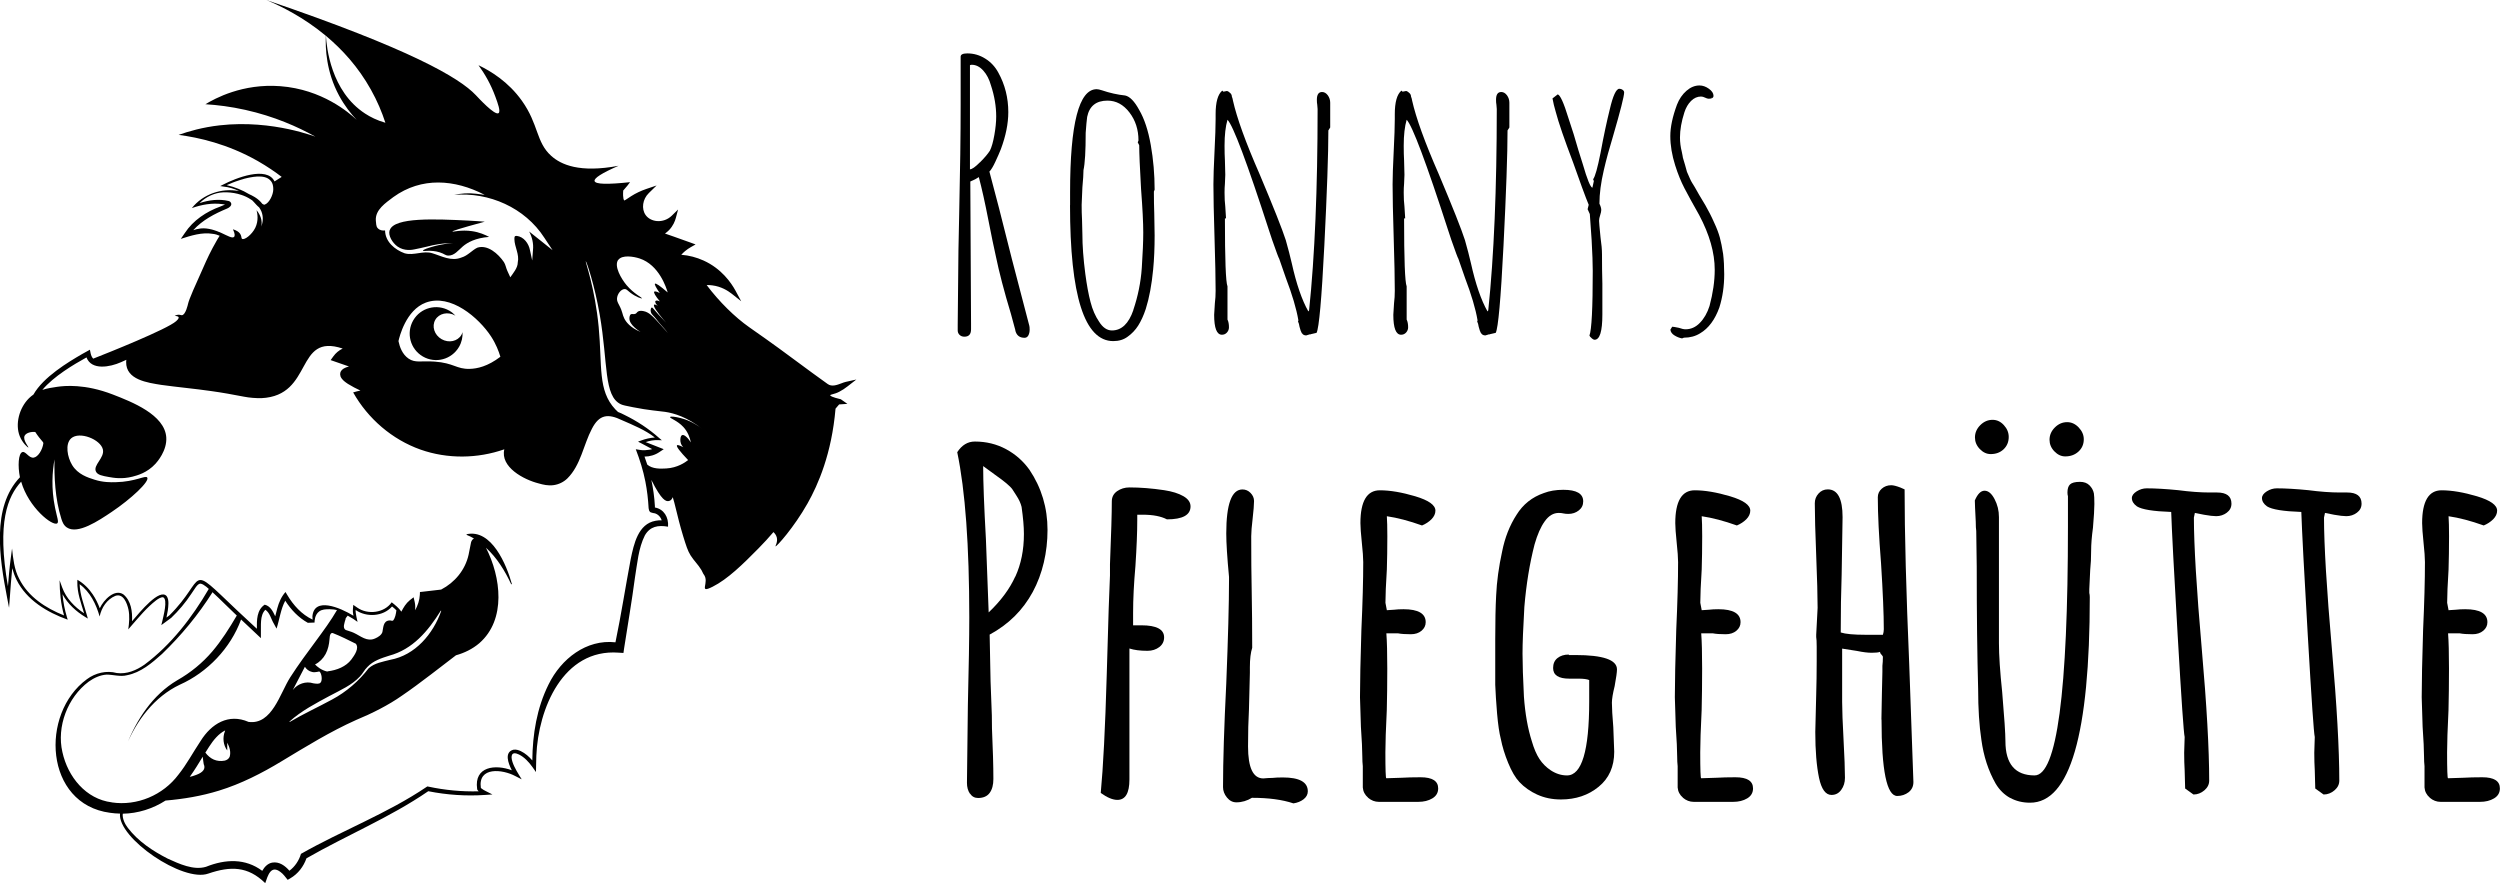 <?xml version="1.0" encoding="UTF-8"?>
<svg id="Layer_2" data-name="Layer 2" xmlns="http://www.w3.org/2000/svg" viewBox="0 0 408.68 144.39">
  <g id="Logo">
    <g>
      <g id="Ronnie_Minimal" data-name="Ronnie Minimal">
        <g id="Ronnie_minimal" data-name="Ronnie minimal">
          <g>
            <path d="M63.72,37.61c.74-2.13,7.52-1.81,12.82-1.55,1.15.06,2.1.13,2.71.18-4.32,1.17-5.31,1.52-5.29,1.61.02.1,1.41-.33,3.21-.06,1.19.17,2.14.59,2.79.94-2.24.17-3.53.9-4.29,1.54-.76.65-1.4,1.54-2.39,1.51-.52-.02-.57-.27-1.4-.53-1.49-.47-2.7-.1-2.74-.27-.03-.17,1.06-.51,1.18-.54,2.06-.64,3.83-.73,3.83-.72,0,.02-1.84-.07-4.33.59-.82.22-1.25.26-2.05.45-.3.07-1.67.35-2.8-.47-.81-.59-1.57-1.79-1.27-2.68Z"/>
            <path d="M75.62,54.27c-.05.16-.11.32-.19.47-.62,1.07-2.07,1.38-3.25.7s-1.63-2.1-1.02-3.16,2.07-1.38,3.25-.7c.03.02.05.04.07.05-.29-.32-.62-.61-1.02-.84-2.07-1.19-4.71-.49-5.91,1.58-1.19,2.07-.49,4.71,1.58,5.91s4.71.49,5.91-1.58c.44-.76.62-1.61.57-2.43Z"/>
          </g>
        </g>
        <path d="M135.71,64.64c.01-.19.65-.16,1.47-.59.48-.25.95-.55,1.4-.91l1.41-1.1-1.74.39c-.19.04-.43.13-.69.23-.74.28-1.58.6-2.25.12-1.95-1.39-3.28-2.38-4.69-3.42-2-1.48-4.06-3.02-8.13-5.86-2.37-1.66-4.94-4.2-6.97-6.9.31,0,.62,0,.92.05,1.43.18,2.52.85,3.18,1.37l1.55,1.23-.94-1.74c-.69-1.27-2.28-3.59-5.22-4.92-1.15-.52-2.37-.84-3.64-.94.19-.21.4-.41.61-.59.3-.25.63-.48.97-.67l.76-.43-.82-.3c-.91-.33-1.84-.66-2.77-.99-.47-.17-.94-.33-1.41-.49.24-.17.46-.36.67-.57.66-.69.96-1.45,1.1-1.97l.37-1.39-1.03,1.01c-.65.63-1.53.95-2.42.88-.78-.07-1.45-.42-1.85-.98-.73-1.02-.51-2.6.52-3.6l1.27-1.24-1.68.57c-.88.3-1.71.69-2.48,1.18-.19.12-.35.23-.5.33-.25.17-.56.38-.64.37,0,0-.26-.2-.16-1.62.53-.57.9-1.07,1.12-1.37-3.73.4-5.66.35-5.8-.18-.12-.47,1.18-1.3,3.92-2.5-6.39,1.21-9.42-.19-11.01-1.62-2.5-2.25-2.03-5.12-4.78-8.99-2.23-3.14-5.13-4.88-7.11-5.83,1.02,1.4,2.02,3.11,2.77,5.17.38,1.03.89,2.41.51,2.67-.62.42-3.28-2.49-3.72-2.95-2.69-2.85-10.71-7.53-34.22-15.54,2.4,1.01,6.08,2.82,9.71,5.84-.09,2.06.05,5.84,2.15,9.76.91,1.69,1.96,3.01,2.89,3.98-1.26-1.18-5.65-4.98-12.49-5.5-6.16-.47-10.69,2.01-12.24,2.95,1.94.12,4.14.39,6.51.92,4.77,1.06,8.61,2.79,11.42,4.35.42.24-6.77-2.82-15.6-1.82-2.81.32-5.11.99-6.71,1.56,3.2.42,7.98,1.45,12.95,4.28,1.55.89,2.86,1.79,3.9,2.59-.38.23-.77.48-1.17.74-1.24-2.58-6.38-.54-8.41.52l-.47.24s.52.08.52.08c.89.09,1.77.35,2.57.74-2.83-.55-5.89.47-7.73,2.78,1.6-.57,3.31-.88,4.99-.65.15.02.3.04.44.07-.25.11-.52.21-.76.32-2.28.82-4.46,2.26-5.81,4.33,0,0-.66.96-.66.96,1.68-.54,3.47-1.12,5.24-.82.39.04.76.16,1.11.31-.13.21-.26.42-.39.63-1.13,1.94-1.83,3.54-1.83,3.54-1.85,4.12-2.78,6.18-2.96,7.01,0,0-.38,1.8-1.01,1.81-.14,0-.27-.09-.56-.08-.27.01-.48.12-.61.2.18,0,.57.02.65.21.08.21-.27.52-.4.64-1.47,1.32-11.16,5.19-13.56,6.13-.2-.21-.34-.49-.42-.87,0,0-.12-.59-.12-.59-.32.19-.98.53-1.3.72-2.27,1.32-6.31,3.74-7.93,6.61-.25.17-.49.37-.73.6-1.62,1.61-2.28,4.26-1.51,6.2.45,1.13,1.34,1.9,1.41,1.85.09-.06-.96-1.22-.61-1.92.23-.45,1.02-.69,1.74-.61.38.6.83,1.16,1.28,1.68.02.06.02.12.04.18-.15,1.06-.86,2.22-1.58,2.33-.79.12-1.31-1.09-1.85-.91-.66.22-.77,2.3-.4,4.12-4.67,4.9-3.34,13.21-2.11,19.61,0,0,0,0,0,0,0,0,0,0,0,0,.11.59.23,1.17.33,1.72,0,0,.13-1.69.13-1.69.12-1.6.23-3.19.39-4.78.18.66.41,1.31.72,1.93,1.64,3.3,5,5.29,8.35,6.49l-.12-.39c-.37-1.23-.62-2.49-.73-3.77.85,1.57,2.22,2.82,3.73,3.73,0,0,.41.25.41.25,0,0-.13-.47-.13-.47-.46-1.69-1.15-3.38-1.21-5.14,1.71,1.23,2.7,3.27,3.27,5.27.3-1.45,1.19-2.8,2.56-3.37,1.32-.47,1.93,1.22,2.15,2.23.22,1.05.12,2.18-.03,3.25,0,0,.47-.55.47-.55,1.28-1.46,2.54-3.01,4.08-4.2.31-.23.79-.55,1.15-.5.81.35.02,3.15-.13,3.88l-.17.67s.56-.41.56-.41l1.02-.75h.01c1.25-1.19,2.38-2.53,3.33-3.98.24-.35.47-.72.71-1.05.2-.26.44-.59.77-.59.29.02.65.27.96.51.14.11.26.23.4.35-2.72,4.67-6.15,9.14-10.51,12.38-1.33.93-2.89,1.59-4.53,1.37-1.65-.46-3.51-.02-4.88,1.01-7.71,5.63-6.94,20.43,3.79,21.84.54.08,1.08.12,1.62.13-.41,3.99,10.32,11.33,14.45,9.8,3.59-1.22,6.44-1.23,9.29,1.57.42-1.21.91-3.05,2.5-1.82.45.32.81.84,1.17,1.28,0,0,.43-.25.43-.25,1.27-.74,2.16-1.92,2.64-3.27,3.25-1.87,6.65-3.53,10.01-5.26,3.38-1.73,6.74-3.54,9.9-5.71,3.05.61,6.19.82,9.29.61l1.2-.08s-1.07-.54-1.07-.54c-.25-.12-.51-.27-.72-.44-.04-.03-.08-.07-.1-.09-.5-3.5,3.52-3.07,5.66-1.92,0,0,1.02.52,1.02.52-.54-.88-1.19-1.86-1.51-2.84-.33-1.01-.16-1.81,1.06-1.22.91.45,1.62,1.24,2.21,2.06,0,0,.57.81.57.81.02-.5.03-2.2.06-2.67.31-7.68,4.36-17.52,13.45-16.85l.79.05s.1-.71.1-.71c.6-3.87,1.27-7.74,1.78-11.61.39-2.32.56-4.79,1.62-6.9.85-1.47,2.15-1.71,3.79-1.42.12-1.55-.68-2.88-2.15-3.14,0-.08,0-.15,0-.23-.08-1.44-.28-2.87-.58-4.28,1.69,3.38,2.4,3.59,2.92,3.44.32-.09.48-.36.58-.62.15.45.34,1.21.52,1.95.29,1.19.65,2.68,1.18,4.42.48,1.55.74,2.4,1.22,3.16.29.45.58.81.86,1.15.32.39.62.76.91,1.24.19.32.22.51.36.69,1.06,1.33-.98,3.26,1.47,2.03s4.94-3.67,7.49-6.26c.89-.9,1.7-1.79,2.45-2.67.2.19.45.48.55.89.18.76-.28,1.4-.21,1.44.15.1,3.01-3.08,5.23-7.01,1.74-3.08,3.95-8.14,4.58-15.5h0c.2-.23.4-.46.59-.69.45-.03.9-.06,1.35-.09-.36-.25-.72-.5-1.07-.75-1.48-.35-1.77-.56-1.76-.7ZM101.07,42.49c.63-.87,2.5-.56,3.48-.24,3.2,1.05,4.37,4.78,4.6,5.56-1.25-1.08-1.94-1.56-2.08-1.43-.11.1.15.61.78,1.52-.51-.25-.81-.32-.9-.22-.13.15.18.69.93,1.6-.32-.18-.64-.19-.73-.07-.1.13.01.49.38.77.07.05-.46-.28-.59-.18-.07.06-.03.22-.02.27.15.56,1.56,2.21,1.98,2.69-1.03-1.09-1.76-1.87-2.08-2.28-.05-.07-.18-.22-.28-.2-.15.04-.23.43-.14.74.07.25.22.4.27.45.5.51.9,1.11,1.39,1.64.71.77,1.1,1.32,1.1,1.32,0,0-.9-1.04-1.93-2.15-.53-.57-1.18-1.25-1.99-1.41-.24-.05-.67-.14-.99.09-.17.12-.18.25-.39.34-.31.13-.52-.04-.72.07-.24.14-.25.56-.25.7-.01,1.06,1.59,2.05,1.82,2.19-1.74-.73-2.39-1.67-2.65-2.18-.36-.7-.24-1.06-.86-2.22-.24-.45-.34-.67-.34-1.02.02-.77.67-1.6,1.27-1.59.3,0,.4.21.9.59.9.69,1.86,1.01,1.91.93.06-.1-1.33-.75-2.51-2.15-.87-1.04-2.11-3.13-1.37-4.15ZM79.2,31.85s-1.39-.18-1.39-.18c-1.23-.15-2.42-.06-3.57.19,5.68-.49,11.57,2.08,14.74,7,0,0,1.35,2.04,1.35,2.04l-1.91-1.53c-.54-.4-1.25-1.02-1.92-1.53.49.92.74,1.99.63,3.03,0,0-.13,1.71-.13,1.71l-.36-1.67c-.21-1.12-1.02-2.21-2.17-2.35-.35-.01-.38.12-.38.53.02,1.29.85,2.48.55,3.82,0,.88-.75,1.74-1.22,2.42,0,0-.49-1.07-.49-1.07-.21-.45-.28-.99-.55-1.41-.94-1.38-2.66-2.89-4.33-2.37-.81.36-1.6,1.33-2.6,1.61-1.69.69-3.24-.23-4.77-.69-1.48-.48-3.04.44-4.55,0-1.58-.58-3.14-1.87-3.18-3.69,0-.01,0-.03,0-.04-.44.05-.86-.01-1.19-.36-.31-.29-.26-.85-.32-1.23-.14-1.8,1.63-2.92,2.87-3.87,4.61-3.32,10.02-2.89,14.88-.38ZM81.8,58.32c-2.07,1.58-3.79,1.95-5.01,1.98-2.19.06-2.58-.97-5.78-1.19-2.19-.15-3.11.26-4.21-.48-1.05-.71-1.47-1.95-1.66-2.87.15-.68,1.21-5.07,4.46-6.29,4.07-1.52,8.68,2.49,10.67,5.52.81,1.24,1.26,2.43,1.53,3.33ZM53.28,5.86c2.66,2.22,5.28,5.08,7.34,8.77,1.05,1.87,1.82,3.71,2.38,5.44-1.37-.39-2.47-.95-3.31-1.5-5.61-3.65-6.3-10.9-6.41-12.7ZM37.06,30.27c.07-.03.14-.06.21-.1.03-.01.05-.02.08-.03.05-.02.1-.04.15-.06.03-.01.07-.03.1-.04.05-.02.09-.04.14-.06.04-.02.07-.03.11-.05.05-.02.09-.04.14-.06.04-.02.08-.03.13-.05.04-.02.09-.03.13-.05.05-.02.09-.03.14-.05.04-.02.09-.03.13-.05.05-.02.1-.04.15-.05.04-.01.08-.03.12-.04.21-.07.42-.15.64-.21.03,0,.05-.02.08-.02.07-.02.13-.04.2-.06.03,0,.06-.02.09-.03.07-.02.14-.04.2-.06.03,0,.06-.02.09-.02.07-.02.14-.04.21-.05.03,0,.06-.01.08-.02.07-.02.14-.03.22-.05.02,0,.04,0,.07-.01.08-.02.16-.03.23-.05,0,0,.01,0,.02,0,.36-.07.72-.12,1.07-.14,0,0,.01,0,.02,0,.08,0,.15,0,.23,0,.01,0,.03,0,.04,0,.07,0,.15,0,.22,0,.01,0,.03,0,.04,0,.07,0,.14,0,.21.01.01,0,.02,0,.03,0,.07,0,.14.02.21.03,0,0,0,0,0,0,.37.06.7.18.97.38,0,0,.02.01.02.02.05.03.09.07.13.11,0,0,.02.02.03.03.04.04.08.08.11.12,0,.01.02.02.03.03.03.04.07.09.1.14,0,.01.01.02.02.03.03.05.06.11.09.17,0,0,0,0,0,0,.13.29.19.65.18,1.09-.03.85-.64,2.14-1.38,2.42-.09.05-.24,0-.41-.12-.3-.4-.69-.76-1.2-1.08-.05-.03-.09-.05-.14-.08-.27-.16-.54-.3-.82-.42-1.12-.68-2.35-1.17-3.64-1.47ZM35.85,37.94s-.06-.02-.08-.03c-.1-.04-.19-.08-.29-.12-.05-.02-.09-.03-.14-.05-.09-.03-.18-.06-.27-.09-.06-.02-.12-.04-.19-.06-.08-.02-.16-.05-.24-.07-.07-.02-.15-.03-.23-.05-.07-.02-.15-.03-.22-.05-.09-.02-.18-.03-.27-.04-.07,0-.13-.02-.2-.03-.1,0-.21-.01-.32-.02-.06,0-.11,0-.17,0-.16,0-.33,0-.5.03-.42.05-.8.15-1.14.27,1.49-1.65,3.49-2.69,5.56-3.55.3-.12.83-.5.61-.92-.13-.23-.27-.26-.37-.3-1.6-.38-3.24-.16-4.77.34,1.04-1.02,2.43-1.7,3.89-1.76.19,0,.39,0,.59,0,.1,0,.21.01.31.02.09,0,.18.01.27.02.15.02.29.04.44.06.05,0,.1.01.15.02.17.03.34.07.51.11.02,0,.04,0,.06.01.19.05.37.1.55.16,0,0,0,0,.01,0,.56.18,1.1.43,1.58.75.08.05.17.1.25.16.1.1.2.2.29.3.25.27.52.6.84.85.15.21.28.44.38.68.32.82.27,1.68-.03,2.46.02-.09.04-.19.05-.29.13-1.13-.54-2.05-.82-2.39.14.53.36,1.71-.21,2.88-.56,1.14-1.78,2.04-2.15,1.81-.15-.09-.07-.31-.22-.64-.23-.52-.79-.78-1.28-.93.39.83.3,1.12.19,1.24-.29.3-1.05-.17-2.1-.65-.11-.05-.22-.1-.34-.15ZM18.27,131.16c-4.23-.53-7.18-4.16-8.07-8.22-.96-4.14.84-8.93,4.3-11.51.87-.62,1.89-1.09,2.94-1.15,1.05,0,2.25.39,3.33.1,2.26-.44,4.05-1.99,5.71-3.47,3.15-3.03,5.94-6.41,8.28-10.12.01.03.02.05.03.07,1.22,1.11,2.37,2.31,3.58,3.44.11.11.22.21.34.32-1.22,2.08-2.48,4.08-4.01,5.88-1.61,1.88-3.52,3.45-5.72,4.7-4.08,2.41-6.67,6.48-8.38,10.78,1.72-4.22,4.65-8.08,8.79-10.05,4.52-2.01,8.31-5.98,10.02-10.66,1.07,1.02,2.16,2.04,3.24,3.05,0,0,0-.74,0-.74.05-1.28-.21-2.97.73-3.9.75.5.93,1.53,1.41,2.31,0,0,.42.77.42.77.48-1.47.68-3.2,1.42-4.56.93,1.46,2.17,2.77,3.69,3.61l1.1-.04c0-.19,0-1.26.76-1.82.48-.35,1.06-.36,1.7-.36.5,0,.92.07,1.21.14-1.94,3.35-4.93,6.76-7.65,11-1.67,2.61-2.97,7.8-6.81,7.28-3.28-1.43-6.08.31-7.83,3.11-1.27,1.91-2.29,3.84-3.62,5.5-2.52,3.37-6.78,5.17-10.91,4.55ZM34.57,96.35h0s0,0,0,0c0,0,0,0,0,0ZM56.47,101.14h0c.11-.17.23-.34.37-.5.65.35,1.23.72,1.61,1.02,0,0-.37-1.46-.31-1.94,1.76,1.23,4.49,1.09,5.95-.58.25.2.5.41.71.63-.08.61-.19,1.23-.53,1.66-.22.14-.25-.04-.67,0-1,.11-.93,1.24-1.09,1.9-.16.49-.7.83-1.19,1.04-1.33.6-2.36-.41-3.5-.93-.42-.2-.91-.3-1.31-.46-.55-.32-.2-1.15,0-1.83,0,0-.02-.01-.03-.02ZM53.96,113.72c1.71-.92,3.55-1.7,4.88-3.14.45-.45.72-1.07,1.22-1.55.94-1.02,2.32-1.45,3.54-1.84,3.87-1.03,6.38-4.03,8.46-7.37,0,0,.07.04.07.04-1.32,3.77-4.25,7.25-8.34,8-1.26.33-2.57.52-3.53,1.39-1.58,2.07-3.65,3.86-5.97,5.1-2.31,1.26-4.68,2.33-6.93,3.67l-.05-.06c1.97-1.78,4.35-3,6.64-4.24ZM47.88,112.77l1.96-3.77c.25.4.66.74,1.19.85.5.15,1.26-.16,1.19-.06.35.22.54,1.44.17,1.81-.21.25-.75.17-1.18.1-1.21-.39-2.58.09-3.33,1.08ZM58.15,105.21c.63.75-.2,1.9-.72,2.61-.87,1.14-2.33,1.74-3.9,1.93,0,0,0,.02,0,.04-1.04-.23-1.71-.84-2.03-1.17.72-.36,1.33-.97,1.73-1.71.4-.74.57-1.59.63-2.36.03-.38.05-.77.22-.96.11-.1.17-.15.35-.09,1.23.48,2.55,1.14,3.71,1.72ZM37.15,122.68c0-.45,0-.86,0-1.27.39.74.62,1.54.39,2.31-.14.33-.47.54-.8.62-1.33.25-2.38-.26-3.17-1.31.21-.33.42-.67.63-.99.69-1.07,1.54-2.11,2.61-2.64-.02.05-.03.11-.05.16-.4,1.02-.27,2.25.39,3.12ZM31.86,126.75c-.26.1-.53.18-.84.24.78-1.08,1.46-2.2,2.12-3.29.06.47.09.82.16,1.21.48,1.06-.64,1.57-1.44,1.84ZM106.65,83.86c.73,0,1.31.54,1.52,1.2-.33-.01-.66,0-.99.07-2.88.5-3.56,3.83-4.07,6.23-.86,4.55-1.56,9.11-2.5,13.64-4.76-.53-8.88,2.7-10.93,6.88-1.93,3.87-2.62,8.16-2.66,12.43-.53-.61-1.14-1.16-1.88-1.52-.36-.16-.75-.31-1.23-.23-1.47.41-.87,2.15-.24,3.36-2.65-1-6.2-.67-5.67,3.05,0,0,0,.05,0,.05,0,0,.01.03.01.03.07.13.15.23.24.31-2.76.07-5.53-.19-8.23-.77,0,0-.16-.03-.16-.03l-.14.09c-6.44,4.35-13.76,7.09-20.52,10.93-.31,1.07-.99,2.1-1.89,2.76-.7-.8-1.64-1.52-2.8-1.33-.74.13-1.28.71-1.64,1.35-2.75-2.06-6.01-1.94-9.2-.66-2.04.61-4.39-.49-6.26-1.34-2.43-1.24-4.82-2.82-6.5-5.01-.49-.63-.94-1.54-.84-2.33,2.48-.04,4.92-.82,6.99-2.15,2.95-.25,5.88-.74,8.73-1.62,3.61-1.11,7.02-2.85,10.22-4.79,4.02-2.42,7.94-4.85,12.2-6.76,2.55-1.05,5.29-2.42,7.51-3.99,2.85-1.93,6.82-5.08,8.82-6.59,1.37-.38,2.69-1.02,3.81-1.97,4.45-3.88,3.54-10.83,1.09-15.61,1.79,1.63,3.11,3.78,4.13,5.98,0,0,.11-.04.11-.04-.87-3.15-3.31-9.05-7.4-8.15,0,0,0,.11,0,.11.44.17.83.37,1.2.59-.1.05-.19.13-.29.24-.13.18-.15.29-.19.41-.18.74-.23,1.32-.4,2.01-.55,2.48-2.25,4.53-4.49,5.69-.53.06-3,.35-3,.35l-.46.05s-.02.46-.02.46c-.04.88-.34,1.73-.76,2.52.03-.45.02-.91-.08-1.36l-.18-.76s-.61.47-.61.47c-.65.53-1.04,1.2-1.39,1.88-.42-.61-1.02-1.09-1.58-1.53-1.22,1.75-3.91,2.08-5.63.87,0,0-.65-.45-.65-.45-.03.34-.11,1.07-.04,1.37.02.13.05.27.07.41-2.24-1.37-6.45-3.12-6.71.11,0,.18.01.35.03.52-1.78-.83-3.15-2.35-4.15-4.04,0,0-.28-.47-.28-.47-.68.76-1.08,1.7-1.34,2.66-.13.44-.23.88-.34,1.31-.38-.81-.79-1.67-1.72-1.9-1.3.85-1.3,2.51-1.28,3.94-1.07-.98-2.13-1.97-3.18-2.96-8.43-7.99-4.87-5.44-11.13.78,0,0-.24.18-.47.35.17-.75.3-1.51.32-2.3,0-.4-.03-.86-.29-1.21-1.15-1.33-4.32,2.54-5.66,4.11.08-1.58-.14-3.34-1.41-4.39-1.4-.95-3.21.85-3.86,2.27-.3-.8-.67-1.56-1.15-2.27-.64-.97-1.49-1.81-2.51-2.39,0,0-.01.34-.01.34-.04,1.79.61,3.46,1.11,5.14-1.57-1.03-2.94-2.45-3.59-4.24,0,0-.42-1.16-.42-1.16.02,1.93.2,3.89.73,5.75-3-1.19-5.88-3.06-7.34-6.01-.79-1.47-.99-3.29-1.16-4.93l-.23,1.73c-.2,1.48-.32,2.97-.44,4.45-1.85-10.49-.03-14.71,2.16-17.11,1.22,4.25,5.14,7.33,5.89,6.82.31-.21-.03-.98-.35-2.55-.66-3.2-.44-5.96-.09-7.91-.06,2.71.08,6.44,1.12,9.71.15.48.36,1.06.9,1.42,1.77,1.19,5.2-1.11,7.34-2.55,3.13-2.1,6.22-4.98,5.8-5.61-.28-.43-1.88.69-5.17.76-.89.02-2.04.03-3.44-.41-1.1-.35-2.74-.86-3.67-2.4-.78-1.28-1.18-3.44-.16-4.36,1.36-1.21,4.82.18,5.19,1.82.31,1.38-1.66,2.56-1.13,3.62.27.55,1.03.69,2.1.88.74.13,2.13.39,3.88-.06.77-.2,2.39-.62,3.75-2.11.25-.27,1.91-2.15,1.76-4.32-.26-3.7-5.63-5.79-8.72-6.99-4.59-1.78-7.93-1.44-9.14-1.26-.82.12-1.62.24-2.4.5,1.86-2.23,5.16-4.17,7.22-5.31.81,2.17,3.87,1.57,5.62.79.3-.12.6-.26.89-.4-.02.12-.03.24-.03.36-.04,2.93,3.53,3.38,5.73,3.74,2.72.38,5.46.62,8.16,1.01,1.81.25,3.57.57,5.38.92.93.18,1.89.25,2.84.24,8.58-.4,5.43-10.73,13.29-8.11-.61.29-1.14.73-1.53,1.28,0,0-.44.61-.44.61.17.07,1.65.57,3,1.04-.86.22-1.71.68-1.37,1.67.28.57.73.86,1.2,1.18.66.41,1.34.76,2.04,1.09-.19.03-.37.07-.55.12,0,0-.64.18-.64.18,2.42,4.3,6.37,7.7,11.02,9.35,4.4,1.55,9.3,1.49,13.69-.05-.69,2.9,3.16,4.96,5.63,5.58.73.21,1.55.4,2.41.28.85-.11,1.66-.51,2.26-1.09,2.21-2.19,2.64-5.52,4.02-8.13,1.21-2.35,2.63-2.5,4.91-1.4,1.78.78,3.81,1.6,5.38,2.83-.77.05-1.52.22-2.24.49,0,0-.51.19-.51.19l.51.26c.61.31,1.2.64,1.8.96-.17.05-.34.09-.51.11-.45.06-.9.11-1.36.04l-.81-.13c.66,1.71,1.22,3.49,1.57,5.29.28,1.43.45,2.9.53,4.36.02.2.09.47.24.6.1.09.27.13.4.13ZM111.25,68.34c-.77-.2-1.66-.33-1.71-.16-.07.2,1.19.56,2.17,1.62.75.81,1.07,1.76,1.23,2.52-.54-.84-1.12-1.32-1.43-1.19-.28.12-.33.71-.27,1.09.07.47.34.77.46.89-.6-.31-.94-.42-1.03-.31-.15.18.46.99,1.82,2.41-.48.38-1.75,1.27-3.58,1.37-.92.05-2.25.11-3.1-.63-.14-.44-.29-.88-.45-1.31.87,0,1.74-.26,2.45-.75,0,0,.69-.46.69-.46-.98-.39-1.97-.77-2.95-1.16.65-.23,1.35-.35,2.04-.32,0,0,.6.02.6.02,0,0-.46-.39-.46-.39-1.69-1.5-3.61-2.76-5.66-3.76-.36-.19-.71-.35-1.04-.47-.14-.13-.29-.27-.44-.43-2.91-3.1-2.12-7.1-2.72-13.44-.61-6.42-2.23-10.76-2.12-10.79.11-.02,1.43,3.79,2.29,8.76,1.38,7.94.62,13.31,3.46,14.64.31.15.87.26,1.98.48,2.6.52,4.17.6,5.26.76,1.49.22,3.6.86,6.1,2.81-1.45-1.11-2.74-1.59-3.61-1.81Z"/>
      </g>
      <g>
        <path d="M165.99,54.01l-.72-2.66c-1.13-3.74-1.95-6.9-2.48-9.48-.32-1.41-.72-3.36-1.21-5.86-.56-2.9-1.09-5.25-1.57-7.06l-.6.36-.79.36.12,23.25v.91c0,.81-.36,1.21-1.09,1.21-.32,0-.58-.1-.79-.3-.2-.2-.3-.44-.3-.72v-.91l.12-12.2.12-5.86c.16-7.04.24-13.04.24-17.99v-7.79c0-.36.36-.54,1.09-.54,1.05,0,2.02.28,2.93.85.91.56,1.62,1.33,2.14,2.29,1.09,1.97,1.63,4.13,1.63,6.46,0,1.85-.4,3.86-1.21,6.04-.24.6-.54,1.3-.91,2.08-.36.78-.69,1.32-.97,1.6.85,3.1,2.07,7.87,3.68,14.31l2.84,10.87c.04.12.06.34.06.66,0,.36-.07.67-.21.94-.14.26-.35.39-.63.39-.81,0-1.31-.4-1.51-1.21ZM160.2,26.54c.76-.76,1.31-1.41,1.63-1.93.28-.56.52-1.41.72-2.54.2-1.13.3-2.13.3-3.02,0-1.65-.28-3.34-.85-5.07-.28-1.01-.7-1.82-1.27-2.45-.56-.62-1.19-.94-1.87-.94h-.12s-.1.06-.18.06v17.03c.32,0,.87-.38,1.63-1.15Z"/>
        <path d="M174.93,33.54v-2.11c0-11.23,1.45-16.85,4.35-16.85.2,0,.48.06.85.18,1.29.44,2.56.72,3.8.85.76.16,1.53.95,2.29,2.35.85,1.45,1.48,3.36,1.9,5.74.42,2.38.63,4.81.63,7.31l-.12.3c0,1.33.02,2.52.06,3.56l.06,3.62c0,2.05-.08,3.9-.24,5.56-.24,2.5-.64,4.65-1.21,6.46-.36,1.09-.78,1.99-1.24,2.72-.46.72-1.04,1.33-1.72,1.81-.64.48-1.43.72-2.35.72-4.71,0-7.07-7.41-7.07-22.22ZM185.26,50.69c.76-2.25,1.23-4.55,1.39-6.88.16-2.42.24-4.35.24-5.8,0-1.61-.12-3.99-.36-7.13-.2-3.5-.3-5.88-.3-7.13l-.24-.48.12-.3c0-1.77-.49-3.3-1.48-4.59-.99-1.29-2.18-1.93-3.59-1.93-1.85,0-2.96.89-3.32,2.66-.08.6-.16,1.47-.24,2.6,0,2.98-.12,5.01-.36,6.1,0,.6-.06,1.55-.18,2.84l-.12,2.84c0,.89.02,1.67.06,2.35l.06,2.42c0,1.89.16,4.07.48,6.52.24,1.81.52,3.34.85,4.59.32,1.25.79,2.32,1.39,3.2.6.97,1.31,1.45,2.11,1.45,1.57,0,2.74-1.11,3.5-3.32Z"/>
        <path d="M212.82,54.49c-.14-.24-.27-.6-.39-1.09-.04-.32-.12-.6-.24-.85l.06-.18c-.32-1.89-1.01-4.21-2.05-6.94l-1.09-3.14c-.08-.08-.46-1.11-1.15-3.08l-.48-1.45c-3.62-11.19-5.9-17.25-6.82-18.18-.32,1.09-.48,2.5-.48,4.23,0,.93.02,1.73.06,2.42l.06,2.35-.06,1.45c-.04.44-.06.93-.06,1.45,0,.89.04,1.65.12,2.29l.12,1.93h-.18c0,6.72.14,10.43.42,11.11v5.43c.16.32.24.75.24,1.27,0,.32-.11.6-.33.85-.22.24-.49.36-.82.36-.85,0-1.27-1.09-1.27-3.26l.12-1.93c.08-.6.12-1.27.12-1.99,0-1.93-.06-4.83-.18-8.7-.12-3.86-.18-6.76-.18-8.7,0-1.17.06-2.96.18-5.37.12-2.38.18-4.15.18-5.31v-.79c0-1.97.36-3.26,1.09-3.86l.18.18.6-.12c.16.04.34.16.54.36.16.16.24.34.24.54l.12.36c0,.08.02.18.06.3.64,2.86,2.09,6.86,4.35,12.02,2.29,5.43,3.72,9.04,4.29,10.81.4,1.41.72,2.66.97,3.74.76,3.42,1.67,6.06,2.72,7.91l.12-.18c.93-8.94,1.39-19.91,1.39-32.91l-.06-.72c-.04-.2-.06-.46-.06-.79,0-.85.28-1.27.85-1.27.36,0,.67.18.94.54.26.36.39.77.39,1.21v4.05l-.3.48c0,3.82-.22,10.1-.66,18.84-.44,8.74-.87,13.49-1.27,14.25l-1.03.24v.06l-.06-.06-.6.18c-.32,0-.55-.12-.69-.36Z"/>
        <path d="M242.11,54.49c-.14-.24-.27-.6-.39-1.09-.04-.32-.12-.6-.24-.85l.06-.18c-.32-1.89-1.01-4.21-2.05-6.94l-1.09-3.14c-.08-.08-.46-1.11-1.15-3.08l-.48-1.45c-3.62-11.19-5.9-17.25-6.82-18.18-.32,1.09-.48,2.5-.48,4.23,0,.93.02,1.73.06,2.42l.06,2.35-.06,1.45c-.04.44-.06.93-.06,1.45,0,.89.04,1.65.12,2.29l.12,1.93h-.18c0,6.72.14,10.43.42,11.11v5.43c.16.32.24.75.24,1.27,0,.32-.11.6-.33.85-.22.24-.49.36-.82.36-.85,0-1.27-1.09-1.27-3.26l.12-1.93c.08-.6.12-1.27.12-1.99,0-1.93-.06-4.83-.18-8.7-.12-3.86-.18-6.76-.18-8.7,0-1.17.06-2.96.18-5.37.12-2.38.18-4.15.18-5.31v-.79c0-1.97.36-3.26,1.09-3.86l.18.18.6-.12c.16.04.34.16.54.36.16.16.24.34.24.54l.12.36c0,.08.02.18.06.3.64,2.86,2.09,6.86,4.35,12.02,2.29,5.43,3.72,9.04,4.29,10.81.4,1.41.72,2.66.97,3.74.76,3.42,1.67,6.06,2.72,7.91l.12-.18c.93-8.94,1.39-19.91,1.39-32.91l-.06-.72c-.04-.2-.06-.46-.06-.79,0-.85.28-1.27.85-1.27.36,0,.67.18.94.54.26.36.39.77.39,1.21v4.05l-.3.48c0,3.82-.22,10.1-.66,18.84-.44,8.74-.87,13.49-1.27,14.25l-1.03.24v.06l-.06-.06-.6.18c-.32,0-.55-.12-.69-.36Z"/>
        <path d="M260.19,55.28c-.2-.16-.32-.3-.36-.42.36-.97.54-4.49.54-10.57,0-1.17-.06-2.84-.18-5.01l-.3-4.29-.36-.79.18-.72c-.24-.56-.6-1.51-1.09-2.84-.48-1.33-.97-2.68-1.45-4.05-1.45-3.82-2.4-6.58-2.84-8.27-.24-.8-.42-1.55-.54-2.23l.85-.66c.4.08.99,1.37,1.75,3.86.6,1.77,1.15,3.52,1.63,5.25l.72,2.29c.72,2.5,1.25,3.78,1.57,3.86l.24-1.09-.12-.3c.32-.4.72-1.83,1.21-4.29.52-2.82,1.03-5.19,1.51-7.12.52-2.25,1.05-3.38,1.57-3.38.2,0,.38.06.54.18.16.12.24.26.24.42,0,.6-.6,2.98-1.81,7.13-.6,1.97-1.11,3.82-1.51,5.56-.48,2.05-.72,3.89-.72,5.5.2.4.3.75.3,1.03,0,.2-.06.48-.18.85-.12.36-.18.66-.18.91,0,.2.08,1.11.24,2.72.16,1.09.24,2.01.24,2.78,0,1.77.02,3.36.06,4.77v5.07c0,2.74-.42,4.11-1.27,4.11-.12,0-.28-.08-.48-.24Z"/>
        <path d="M273.72,54.83c-.4-.26-.62-.57-.66-.94l.3-.48c.16,0,.52.06,1.09.18.44.16.81.24,1.09.24.88,0,1.67-.35,2.35-1.06.68-.7,1.21-1.62,1.57-2.75.56-2.09.85-4.07.85-5.92,0-2.78-.85-5.76-2.54-8.94-1.05-1.85-1.85-3.32-2.42-4.41-.56-1.09-1.07-2.33-1.51-3.74-.52-1.65-.79-3.24-.79-4.77,0-1.45.36-3.16,1.09-5.13.36-.93.88-1.68,1.54-2.26.66-.58,1.38-.88,2.14-.88.52,0,1.04.18,1.54.54.5.36.75.75.75,1.15,0,.32-.26.48-.78.48-.16,0-.36-.06-.6-.18s-.46-.18-.66-.18c-.6,0-1.15.24-1.63.72s-.85,1.11-1.09,1.87c-.48,1.49-.72,2.86-.72,4.11,0,.77.1,1.55.3,2.35.04.24.08.44.12.6.04.16.06.28.06.36l.36,1.21.3,1.09.48,1.09c.12.28.25.53.39.75.14.22.27.43.39.63l.72,1.27c.16.24.5.81,1.03,1.72.52.91,1.01,1.86,1.45,2.87.4.85.7,1.64.91,2.39.2.75.38,1.64.54,2.69.12,1.01.18,2.11.18,3.32,0,1.93-.26,3.74-.79,5.43-.72,2.01-1.77,3.42-3.14,4.23-.77.48-1.65.72-2.66.72l-.3.12c-.44-.08-.87-.25-1.27-.51ZM279.82,15.97s-.02-.06-.06-.06v.06h.06Z"/>
        <path d="M158.56,129.75c-.33-.48-.49-1.07-.49-1.78l.15-12.72c.15-6.16.23-10.92.23-14.31,0-11.76-.66-20.76-1.97-27.02.76-1.16,1.71-1.74,2.88-1.74,1.87,0,3.57.42,5.11,1.25,1.54.83,2.81,1.96,3.82,3.37,1.97,2.93,2.95,6.21,2.95,9.84s-.81,7.17-2.42,10.14c-1.62,2.98-3.96,5.3-7.04,6.96l.15,7.64.15,4.01c.05.86.08,2.09.08,3.71.15,3.38.23,6.13.23,8.25,0,.96-.2,1.72-.61,2.27-.4.55-1.04.83-1.89.83-.56,0-1-.24-1.32-.72ZM165.98,94.26c.93-2.04,1.4-4.35,1.4-6.93v-.08c0-1.16-.13-2.62-.38-4.39-.15-.61-.43-1.21-.83-1.82-.4-.61-.63-.96-.68-1.06-.35-.5-1.29-1.29-2.8-2.35l-1.97-1.44c0,2.57.15,6.56.45,11.96l.45,11.96c1.97-1.87,3.42-3.82,4.35-5.87Z"/>
        <path d="M179.94,129.64c.4-4.19.73-10.62.98-19.3.25-9.03.43-14.46.53-16.27v-1.82c.2-4.94.3-8.38.3-10.29,0-.71.29-1.26.87-1.67.58-.4,1.25-.61,2.01-.61,1.77,0,3.66.15,5.68.45,1.31.2,2.36.53,3.14.98.78.45,1.17,1.01,1.17,1.67,0,1.41-1.29,2.12-3.86,2.12-.96-.5-2.27-.76-3.94-.76h-.91v.91c0,1.97-.1,4.47-.3,7.49-.25,2.83-.38,5.37-.38,7.64v2.04h1.36c2.47,0,3.71.66,3.71,1.97,0,.66-.27,1.19-.79,1.59-.53.4-1.17.61-1.93.61-1.21,0-2.19-.13-2.95-.38v21.42c0,2.22-.66,3.33-1.97,3.33-.76,0-1.67-.38-2.72-1.14ZM204.69,130.4c-.81.5-1.67.76-2.57.76-.61,0-1.12-.26-1.55-.79-.43-.53-.64-1.1-.64-1.7,0-4.24.18-9.89.53-16.95.3-7.52.45-13.14.45-16.88v-.53c-.3-3.18-.45-5.55-.45-7.11,0-4.79.88-7.19,2.65-7.19.5,0,.95.19,1.32.57s.57.82.57,1.32c0,.61-.08,1.56-.23,2.88-.15,1.26-.23,2.22-.23,2.88,0,3.38.02,6.43.08,9.16.05,2.68.08,5.7.08,9.08-.25.76-.38,1.82-.38,3.18v.91l-.15,5.98c-.1,1.77-.15,3.78-.15,6.06,0,3.48.83,5.22,2.5,5.22.1,0,.26-.01.49-.04.23-.02.54-.04.95-.04.45-.05,1.03-.08,1.74-.08,2.73,0,4.09.76,4.09,2.27,0,.5-.23.93-.68,1.29-.45.35-1.01.58-1.67.68-1.82-.61-4.06-.91-6.74-.91Z"/>
        <path d="M223.65,130.4c-.53-.45-.82-1.01-.87-1.67v-3.48c-.05-.45-.08-.98-.08-1.59,0-1.06-.08-2.67-.23-4.84l-.15-4.84c0-2.47.08-6.16.23-11.05.2-4.39.3-8.07.3-11.05,0-.71-.08-1.77-.23-3.18-.15-1.46-.23-2.52-.23-3.18,0-3.58,1.06-5.37,3.18-5.37,1.67,0,3.6.33,5.79.98,2.2.66,3.29,1.44,3.29,2.35,0,.5-.22.97-.64,1.4-.43.43-.95.77-1.55,1.02-2.12-.76-4.04-1.26-5.75-1.51.05.76.08,1.84.08,3.25,0,2.02-.03,3.84-.08,5.45-.15,2.42-.23,4.24-.23,5.45l.23,1.21,1.21-.08c.4-.05.91-.08,1.51-.08,2.42,0,3.63.71,3.63,2.12,0,.56-.23,1.02-.68,1.4s-1.04.57-1.74.57c-.91,0-1.62-.05-2.12-.15h-1.89c.1,1.31.15,3.23.15,5.75s-.03,4.79-.08,6.81c-.15,3.08-.23,5.37-.23,6.89,0,2.83.05,4.24.15,4.24l2.5-.08c.86-.05,1.89-.08,3.1-.08,1.92,0,2.88.61,2.88,1.82,0,.71-.32,1.25-.95,1.63-.63.38-1.4.57-2.31.57h-6.43c-.66,0-1.25-.23-1.78-.68Z"/>
        <path d="M251.32,129.91c-1.16-.53-2.15-1.22-2.95-2.08-.66-.71-1.26-1.74-1.82-3.1-.56-1.36-.96-2.67-1.21-3.94-.25-.96-.45-2.35-.61-4.16-.15-1.82-.25-3.38-.3-4.69v-7.42c0-2.93.05-5.32.15-7.19.1-2.27.43-4.67.98-7.19.45-2.27,1.24-4.26,2.35-5.98,1.06-1.71,2.55-2.9,4.47-3.56.91-.35,1.97-.53,3.18-.53,2.17,0,3.25.63,3.25,1.89,0,.61-.24,1.1-.72,1.48-.48.38-1.05.57-1.7.57-.3,0-.58-.02-.83-.08-.2-.05-.45-.08-.76-.08-.86,0-1.62.45-2.27,1.36-.66.91-1.21,2.17-1.67,3.78-.81,3.13-1.36,6.54-1.67,10.22-.2,3.43-.3,5.98-.3,7.65s.08,4.06.23,7.04c.2,2.78.63,5.2,1.29,7.27.35,1.21.77,2.18,1.25,2.91.48.73,1.1,1.35,1.85,1.85.86.56,1.74.83,2.65.83,2.42,0,3.63-4.04,3.63-12.11v-3.48c-.35-.15-.93-.23-1.74-.23h-1.51c-1.77,0-2.65-.58-2.65-1.74,0-.71.24-1.25.72-1.63.48-.38,1.1-.57,1.85-.57v.08h1.06c4.54,0,6.81.78,6.81,2.35,0,.45-.13,1.36-.38,2.73-.3,1.21-.45,2.12-.45,2.72,0,.86.08,2.2.23,4.01l.15,4.01c0,2.42-.85,4.33-2.54,5.71-1.69,1.39-3.75,2.08-6.17,2.08-1.41,0-2.7-.26-3.86-.79Z"/>
        <path d="M275.12,130.4c-.53-.45-.82-1.01-.87-1.67v-3.48c-.05-.45-.08-.98-.08-1.59,0-1.06-.08-2.67-.23-4.84l-.15-4.84c0-2.47.08-6.16.23-11.05.2-4.39.3-8.07.3-11.05,0-.71-.08-1.77-.23-3.18-.15-1.46-.23-2.52-.23-3.18,0-3.58,1.06-5.37,3.18-5.37,1.67,0,3.6.33,5.79.98,2.2.66,3.29,1.44,3.29,2.35,0,.5-.22.97-.64,1.4-.43.43-.95.77-1.55,1.02-2.12-.76-4.04-1.26-5.75-1.51.05.76.08,1.84.08,3.25,0,2.02-.03,3.84-.08,5.45-.15,2.42-.23,4.24-.23,5.45l.23,1.21,1.21-.08c.4-.05.91-.08,1.51-.08,2.42,0,3.63.71,3.63,2.12,0,.56-.23,1.02-.68,1.4s-1.04.57-1.74.57c-.91,0-1.62-.05-2.12-.15h-1.89c.1,1.31.15,3.23.15,5.75s-.03,4.79-.08,6.81c-.15,3.08-.23,5.37-.23,6.89,0,2.83.05,4.24.15,4.24l2.5-.08c.86-.05,1.89-.08,3.1-.08,1.92,0,2.88.61,2.88,1.82,0,.71-.32,1.25-.95,1.63-.63.38-1.4.57-2.31.57h-6.43c-.66,0-1.25-.23-1.78-.68Z"/>
        <path d="M307.56,117.61l.08-4.31.08-3.48v-.98c.05-.4.08-.88.08-1.44,0-.1-.08-.23-.23-.38s-.23-.28-.23-.38v-.08c-.25.1-.71.15-1.36.15s-1.46-.1-2.42-.3c-.3-.05-1.11-.18-2.42-.38v8.7c0,1.31.08,3.38.23,6.21.15,2.78.23,4.84.23,6.21,0,.76-.2,1.41-.61,1.97-.4.56-.93.83-1.59.83-.96,0-1.64-.93-2.04-2.8-.4-1.92-.61-4.41-.61-7.49l.15-6.13c.05-1.71.08-3.53.08-5.45v-2.35c0-.81-.03-1.34-.08-1.59v-.38l.23-4.39c0-1.92-.08-4.77-.23-8.55-.15-3.78-.23-6.63-.23-8.55,0-.61.2-1.14.61-1.59.4-.45.91-.68,1.51-.68,1.61,0,2.42,1.51,2.42,4.54l-.15,9.39c-.1,2.83-.15,5.98-.15,9.46.76.25,2.12.38,4.09.38h2.8c.1-.3.15-.61.15-.91,0-2.42-.15-6-.45-10.75-.35-4.44-.53-8.05-.53-10.82,0-.55.21-1.02.64-1.4.43-.38.95-.57,1.55-.57.35,0,.86.13,1.51.38l.68.3c0,7.17.25,16.73.76,28.69l.68,19.15c0,.71-.27,1.26-.79,1.67-.53.4-1.15.61-1.85.61-1.72,0-2.57-4.16-2.57-12.49Z"/>
        <path d="M323.64,73.4c-.53-.55-.79-1.19-.79-1.89,0-.76.29-1.43.87-2.01s1.25-.87,2.01-.87c.71,0,1.32.29,1.85.87.53.58.79,1.22.79,1.93,0,.81-.28,1.48-.83,2.01-.56.53-1.26.79-2.12.79-.66,0-1.25-.28-1.78-.83ZM328.6,130.44c-.96-.53-1.74-1.3-2.35-2.31-1.21-2.12-1.99-4.52-2.35-7.19-.35-2.32-.53-5.1-.53-8.33-.15-5.45-.23-12.11-.23-19.98l-.08-5.83c-.05-.3-.08-.81-.08-1.51-.1-1.92-.15-3.08-.15-3.48.45-1.06.98-1.59,1.59-1.59s1.15.45,1.63,1.36c.48.91.72,1.89.72,2.95v20.59c0,2.02.18,4.69.53,8.02.35,4.14.53,6.81.53,8.02,0,3.73,1.59,5.6,4.77,5.6,3.63,0,5.45-13.57,5.45-40.72v-4.92c-.05-.15-.08-.35-.08-.61,0-.61.14-1.05.42-1.32s.82-.42,1.63-.42c.66,0,1.17.19,1.55.57s.62.82.72,1.32c.05.3.08.88.08,1.74,0,.81-.08,2.09-.23,3.86-.2,1.46-.3,2.72-.3,3.78,0,1.16-.05,2.2-.15,3.1l-.15,3.18v.61c.05.2.08.43.08.68,0,22.4-3.25,33.61-9.76,33.61-1.21,0-2.3-.26-3.25-.79ZM335.83,73.78c-.53-.55-.79-1.19-.79-1.89,0-.76.29-1.43.87-2.01.58-.58,1.25-.87,2.01-.87.71,0,1.34.29,1.89.87.55.58.83,1.22.83,1.93,0,.81-.29,1.48-.87,2.01-.58.53-1.3.79-2.16.79-.66,0-1.25-.28-1.78-.83Z"/>
        <path d="M357.21,128.88l-.08-2.95c-.05-.86-.08-1.82-.08-2.88l.08-2.57c-.15-.55-.53-6.08-1.14-16.58-.61-10.5-.96-17.23-1.06-20.21-2.93-.1-4.79-.4-5.6-.91-.56-.4-.83-.86-.83-1.36,0-.4.27-.77.79-1.1.53-.33,1.07-.49,1.63-.49,1.41,0,3.13.1,5.15.3,1.92.25,3.63.38,5.15.38h1.21c1.56,0,2.35.61,2.35,1.82,0,.61-.25,1.1-.76,1.48-.5.38-1.09.57-1.74.57-.45,0-1.11-.08-1.97-.23l-1.51-.3-.08.38-.08.38c0,4.49.43,11.66,1.29,21.5.81,9.23,1.21,16.4,1.21,21.5,0,.61-.26,1.14-.79,1.59s-1.12.68-1.78.68l-1.36-.98Z"/>
        <path d="M378.48,128.88l-.08-2.95c-.05-.86-.08-1.82-.08-2.88l.08-2.57c-.15-.55-.53-6.08-1.14-16.58-.61-10.5-.96-17.23-1.06-20.21-2.93-.1-4.79-.4-5.6-.91-.56-.4-.83-.86-.83-1.36,0-.4.27-.77.79-1.1.53-.33,1.07-.49,1.63-.49,1.41,0,3.13.1,5.15.3,1.92.25,3.63.38,5.15.38h1.21c1.56,0,2.35.61,2.35,1.82,0,.61-.25,1.1-.76,1.48-.5.38-1.09.57-1.74.57-.45,0-1.11-.08-1.97-.23l-1.51-.3-.08.38-.08.38c0,4.49.43,11.66,1.29,21.5.81,9.23,1.21,16.4,1.21,21.5,0,.61-.26,1.14-.79,1.59s-1.12.68-1.78.68l-1.36-.98Z"/>
        <path d="M397.21,130.4c-.53-.45-.82-1.01-.87-1.67v-3.48c-.05-.45-.08-.98-.08-1.59,0-1.06-.08-2.67-.23-4.84l-.15-4.84c0-2.47.08-6.16.23-11.05.2-4.39.3-8.07.3-11.05,0-.71-.08-1.77-.23-3.18-.15-1.46-.23-2.52-.23-3.18,0-3.58,1.06-5.37,3.18-5.37,1.67,0,3.6.33,5.79.98,2.2.66,3.29,1.44,3.29,2.35,0,.5-.22.97-.64,1.4-.43.43-.95.77-1.55,1.02-2.12-.76-4.04-1.26-5.75-1.51.05.76.08,1.84.08,3.25,0,2.02-.03,3.84-.08,5.45-.15,2.42-.23,4.24-.23,5.45l.23,1.21,1.21-.08c.4-.05.91-.08,1.51-.08,2.42,0,3.63.71,3.63,2.12,0,.56-.23,1.02-.68,1.4s-1.04.57-1.74.57c-.91,0-1.62-.05-2.12-.15h-1.89c.1,1.31.15,3.23.15,5.75s-.03,4.79-.08,6.81c-.15,3.08-.23,5.37-.23,6.89,0,2.83.05,4.24.15,4.24l2.5-.08c.86-.05,1.89-.08,3.1-.08,1.92,0,2.88.61,2.88,1.82,0,.71-.32,1.25-.95,1.63-.63.38-1.4.57-2.31.57h-6.43c-.66,0-1.25-.23-1.78-.68Z"/>
      </g>
    </g>
  </g>
</svg>
